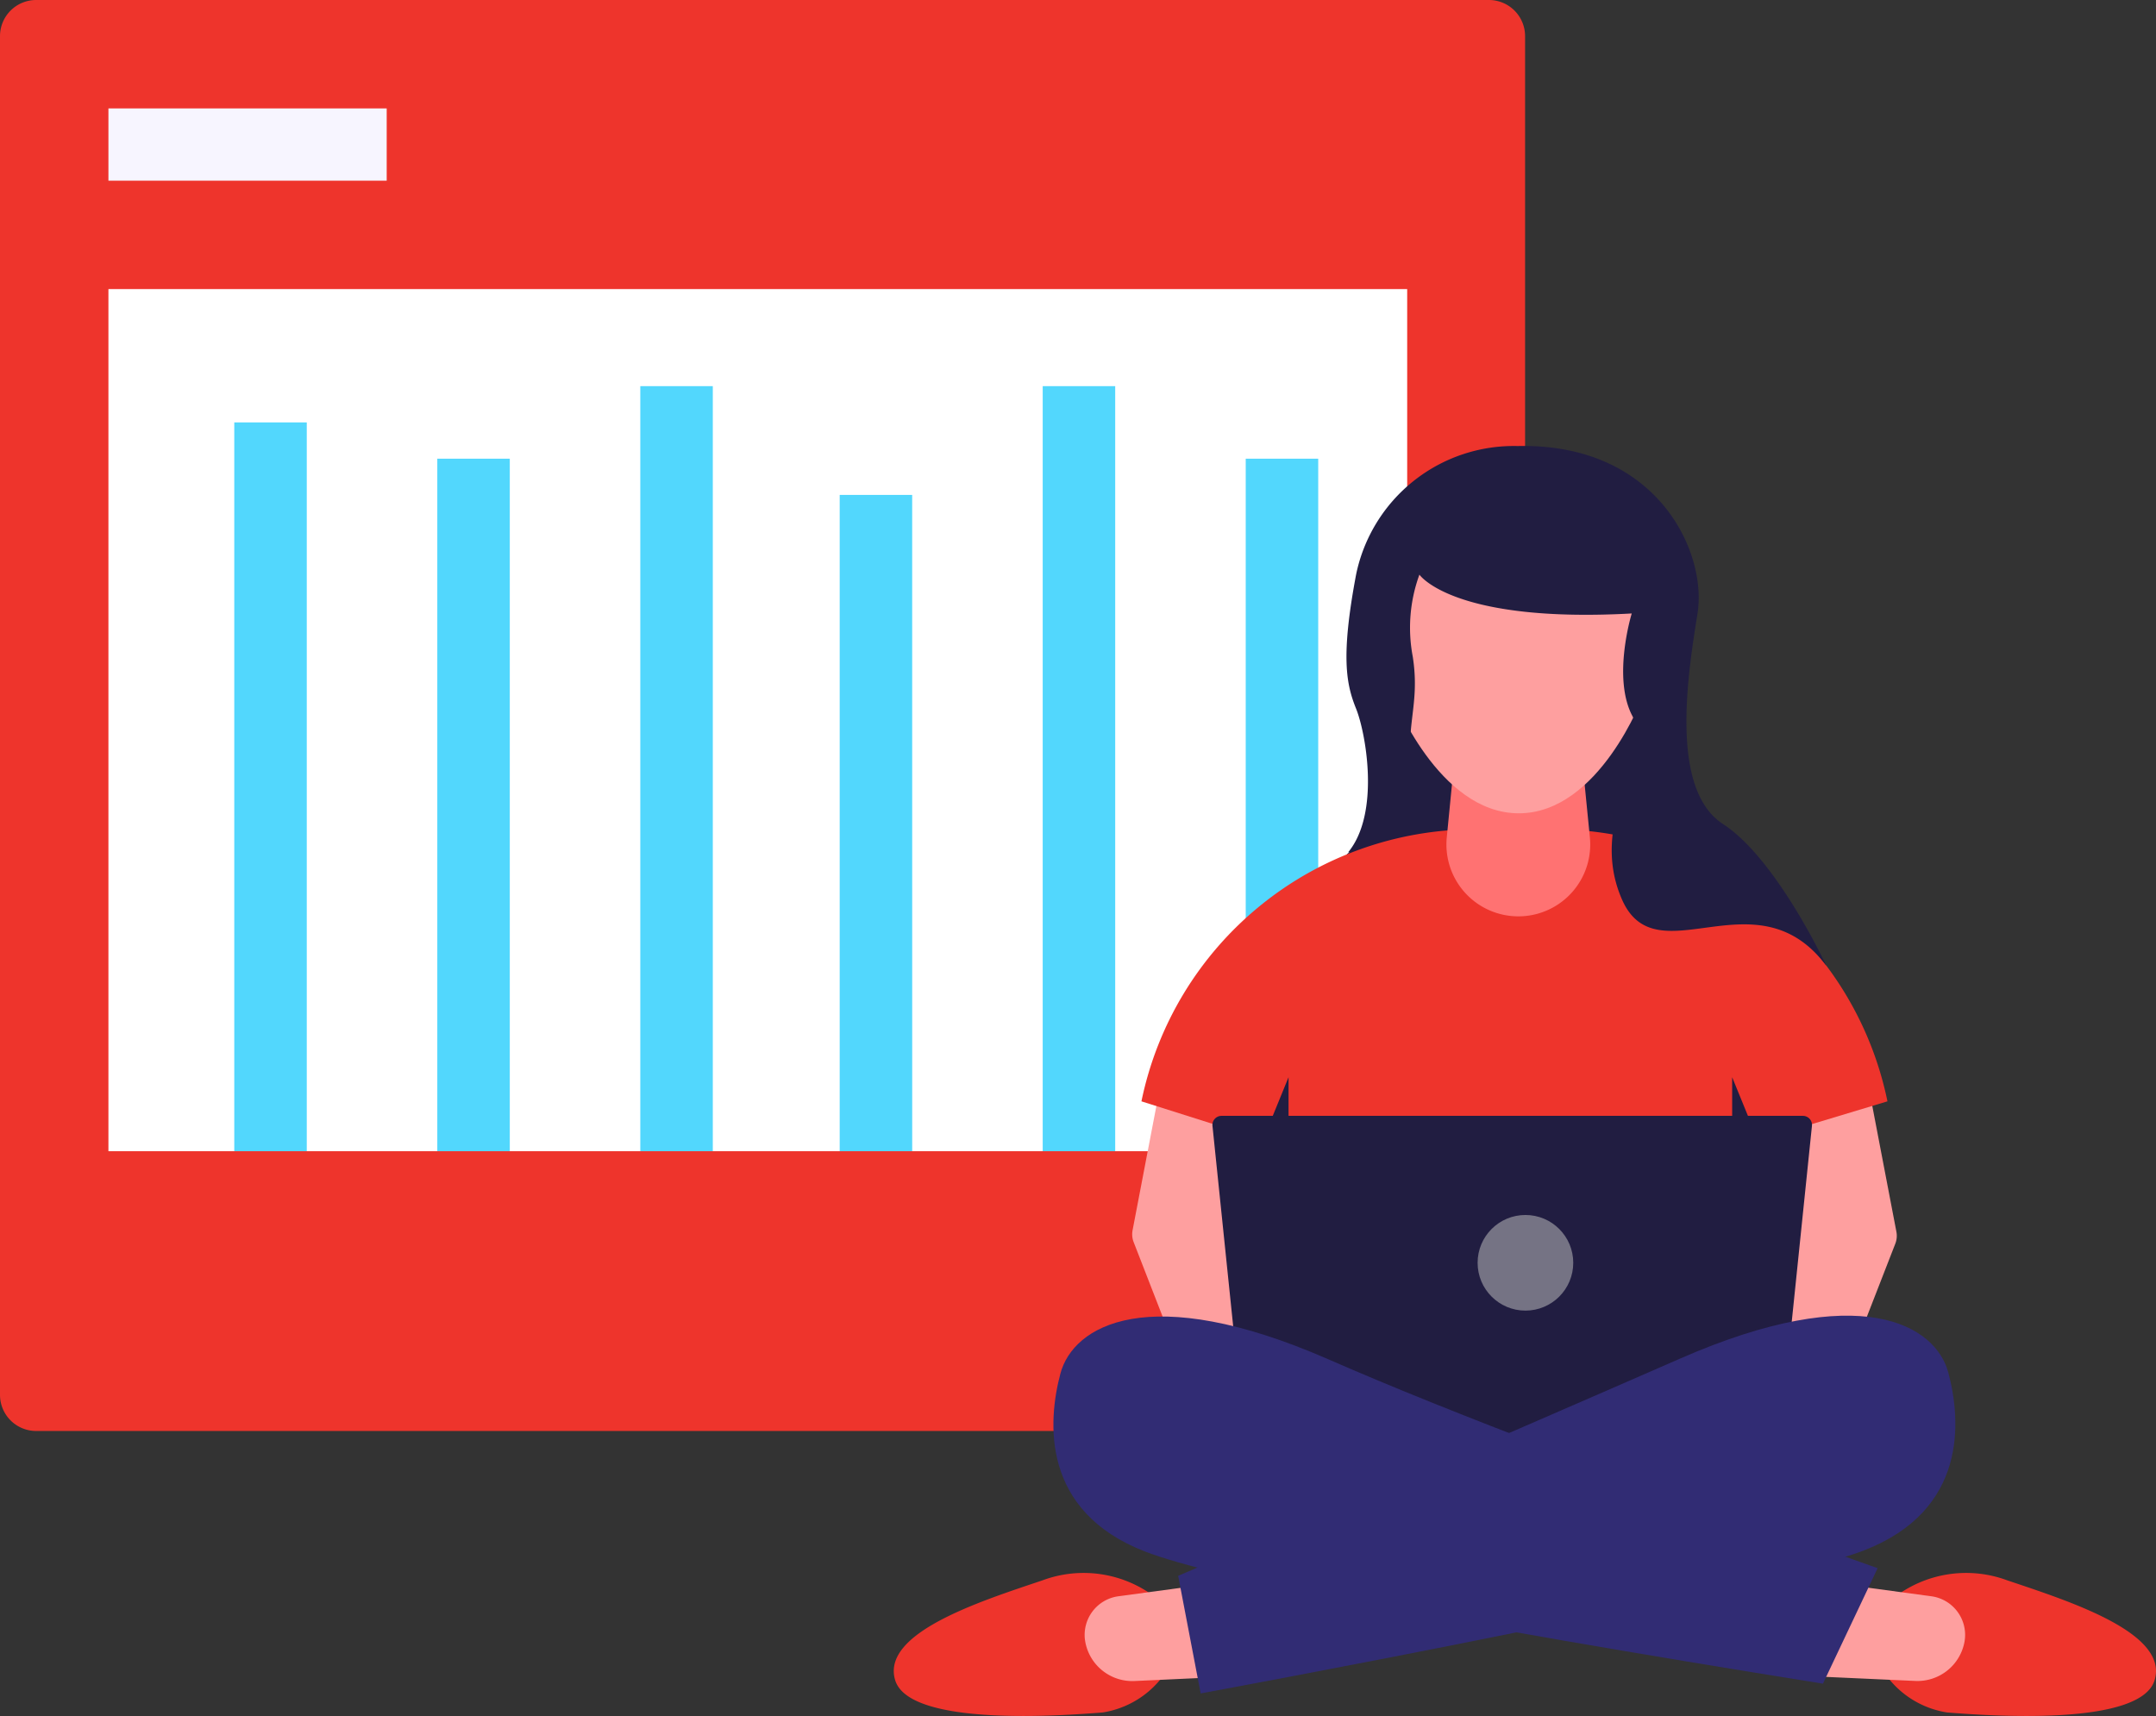 <svg xmlns="http://www.w3.org/2000/svg" width="135.254" height="107.661" viewBox="0 0 135.254 107.661">
  <rect x="0" y="0" width="135.254" height="107.661" fill="#333333" stroke="none"/>
  <g id="Group_3926" data-name="Group 3926" transform="translate(-1714.303 -5340.773)">
    <g id="Data" transform="translate(1714.303 5340.773)">
      <path id="Shape" d="M2.267,0h91.14a2.267,2.267,0,0,1,2.267,2.267V87.513a2.267,2.267,0,0,1-2.267,2.267H2.267A2.267,2.267,0,0,1,0,87.513V2.267A2.267,2.267,0,0,1,2.267,0Z" transform="translate(0 0)" fill="#ee342c"/>
      <path id="Shape-2" data-name="Shape" d="M0,0H17.457V4.534H0Z" transform="translate(6.802 6.802)" fill="#f7f5ff"/>
      <path id="Shape-3" data-name="Shape" d="M0,0H81.476V54.09H0Z" transform="translate(6.802 18.137)" fill="#fff"/>
      <path id="Shape-4" data-name="Shape" d="M68,48H63.452V4.55H68ZM55.264,48H50.716V0h4.548ZM42.529,48H37.98V6.825h4.548ZM30.02,48H25.471V0H30.02ZM17.284,48H12.736V4.55h4.548ZM4.548,48H0V2.275H4.548Z" transform="translate(14.697 24.227)" fill="#52d7fd"/>
    </g>
    <g id="Women" transform="translate(1770.373 5368.758)">
      <path id="Shape-5" data-name="Shape" d="M2.752,14.133S1.2,20.789,0,21.663l4.06.978,17.389-.978L19.04,4.347,5.066,0,2.752,4.347Z" transform="translate(28.417 3.958)" fill="#211d41"/>
      <path id="Shape-6" data-name="Shape" d="M1.713,0,9.047,1.8,6.155,9.2l2.892,9.01L2.947,16.9.093,9.564a1.36,1.36,0,0,1-.068-.749Z" transform="translate(14.956 40.385)" fill="#fe9f9f"/>
      <path id="Shape-7" data-name="Shape" d="M7.334,0,9.023,8.815a1.36,1.36,0,0,1-.068.749L6.1,16.9,0,18.21,2.892,9.2,0,1.8Z" transform="translate(53.875 40.479)" fill="#fe9f9f"/>
      <path id="Shape-8" data-name="Shape" d="M20.939,0H25.87A21.372,21.372,0,0,1,46.8,17.068l-7.692,2.319V39.953H7.323V19.387L0,17.068A21.378,21.378,0,0,1,20.939,0Z" transform="translate(15.537 24.045)" fill="#ee342c"/>
      <path id="Shape-9" data-name="Shape" d="M0,4.025,1.643,0V6.6Z" transform="translate(23.122 39.6)" fill="#211d41"/>
      <path id="Shape-10" data-name="Shape" d="M1.643,4.025,0,6.6V0Z" transform="translate(52.595 39.6)" fill="#211d41"/>
      <path id="Shape-11" data-name="Shape" d="M.571,0H37.039a.571.571,0,0,1,.568.63L35.458,21.461a.571.571,0,0,1-.568.513H2.721a.571.571,0,0,1-.568-.513L0,.63A.571.571,0,0,1,.571,0Z" transform="translate(19.993 42.024)" fill="#211d41"/>
      <path id="Shape-12" data-name="Shape" d="M1.283,1.611A7.407,7.407,0,0,1,8.494.461c3.932,1.322,10.117,3.294,9.234,6.253S7.129,8.938,4.7,8.745A5.848,5.848,0,0,1,.07,4.835Q-.3,3.452,1.283,1.611Z" transform="translate(61.37 70.709)" fill="#ee342c"/>
      <path id="Shape-13" data-name="Shape" d="M.99,0,7.5.882A2.445,2.445,0,0,1,9.6,3.633q-.009.069-.023.138A3,3,0,0,1,6.5,6.195L0,5.9Z" transform="translate(57.587 71.283)" fill="#fe9f9f"/>
      <circle id="Shape-14" data-name="Shape" cx="3" cy="3" r="3" transform="translate(36.626 48.243)" fill="#757384"/>
      <path id="Shape-15" data-name="Shape" d="M51.706,15.788l-3.43,7.247q-36.051-5.777-42.552-8.3C-.777,12.2-.359,6.58.439,3.58s5.515-5.84,16.819-.892Q28.561,7.636,51.706,15.788Z" transform="translate(10.014 54.614)" fill="#312c74"/>
      <path id="Shape-16" data-name="Shape" d="M.794,0H8.223L9,7.863q.022.22.022.441a4.508,4.508,0,0,1-4.508,4.508q-.221,0-.441-.022A4.508,4.508,0,0,1,.022,7.863Z" transform="translate(34.669 16.695)" fill="#ff7272"/>
      <path id="Shape-17" data-name="Shape" d="M1.686,8.81s2.841,7.378,7.9,7.378,7.8-7.378,7.8-7.378,1.792-.675,1.662-2.055-.9-1.875-2.3-1.175V1.613S6.7,4.092,2.362,0c0,0,.278,4.752,0,5.226,0,0-2.112-.353-2.324,1.22S1.686,8.81,1.686,8.81Z" transform="translate(29.623 6.854)" fill="#fe9f9f"/>
      <path id="Shape-18" data-name="Shape" d="M16.53,1.611q1.583,1.841,1.213,3.224a5.848,5.848,0,0,1-4.631,3.91C10.684,8.938.968,9.672.085,6.713S5.387,1.783,9.319.461A7.407,7.407,0,0,1,16.53,1.611Z" transform="translate(0 70.709)" fill="#ee342c"/>
      <path id="Shape-19" data-name="Shape" d="M8.632,0l.99,5.9-6.5.3A3,3,0,0,1,.045,3.771Q.032,3.7.022,3.633A2.445,2.445,0,0,1,2.117.882Z" transform="translate(11.974 71.283)" fill="#fe9f9f"/>
      <path id="Shape-20" data-name="Shape" d="M0,16.324,1.411,23.7s35.119-6.448,41.62-8.975S49.114,6.58,48.317,3.58,42.8-2.26,31.5,2.688,0,16.324,0,16.324Z" transform="translate(17.841 54.56)" fill="#312c74"/>
      <path id="Shape-21" data-name="Shape" d="M4.573,8.068s2.07,3.055,13.32,2.436c0,0-1.235,4.007.035,6.421s-2.812,6.608-.643,11.532,8.418-1.727,12.821,4.159c0,0-3.129-6.725-6.486-8.9s-2.218-9.36-1.6-13.211S19.495-.2,10.736,0A10.1,10.1,0,0,0,.6,8.068c-.976,5.18-.611,6.893,0,8.408s1.529,6.559-.5,9.016c0,0,4.621-1.025,4.054-4.488s.493-4.65,0-7.8A9.719,9.719,0,0,1,4.573,8.068Z" transform="translate(28.402)" fill="#211d41"/>
    </g>
  </g>
</svg>
